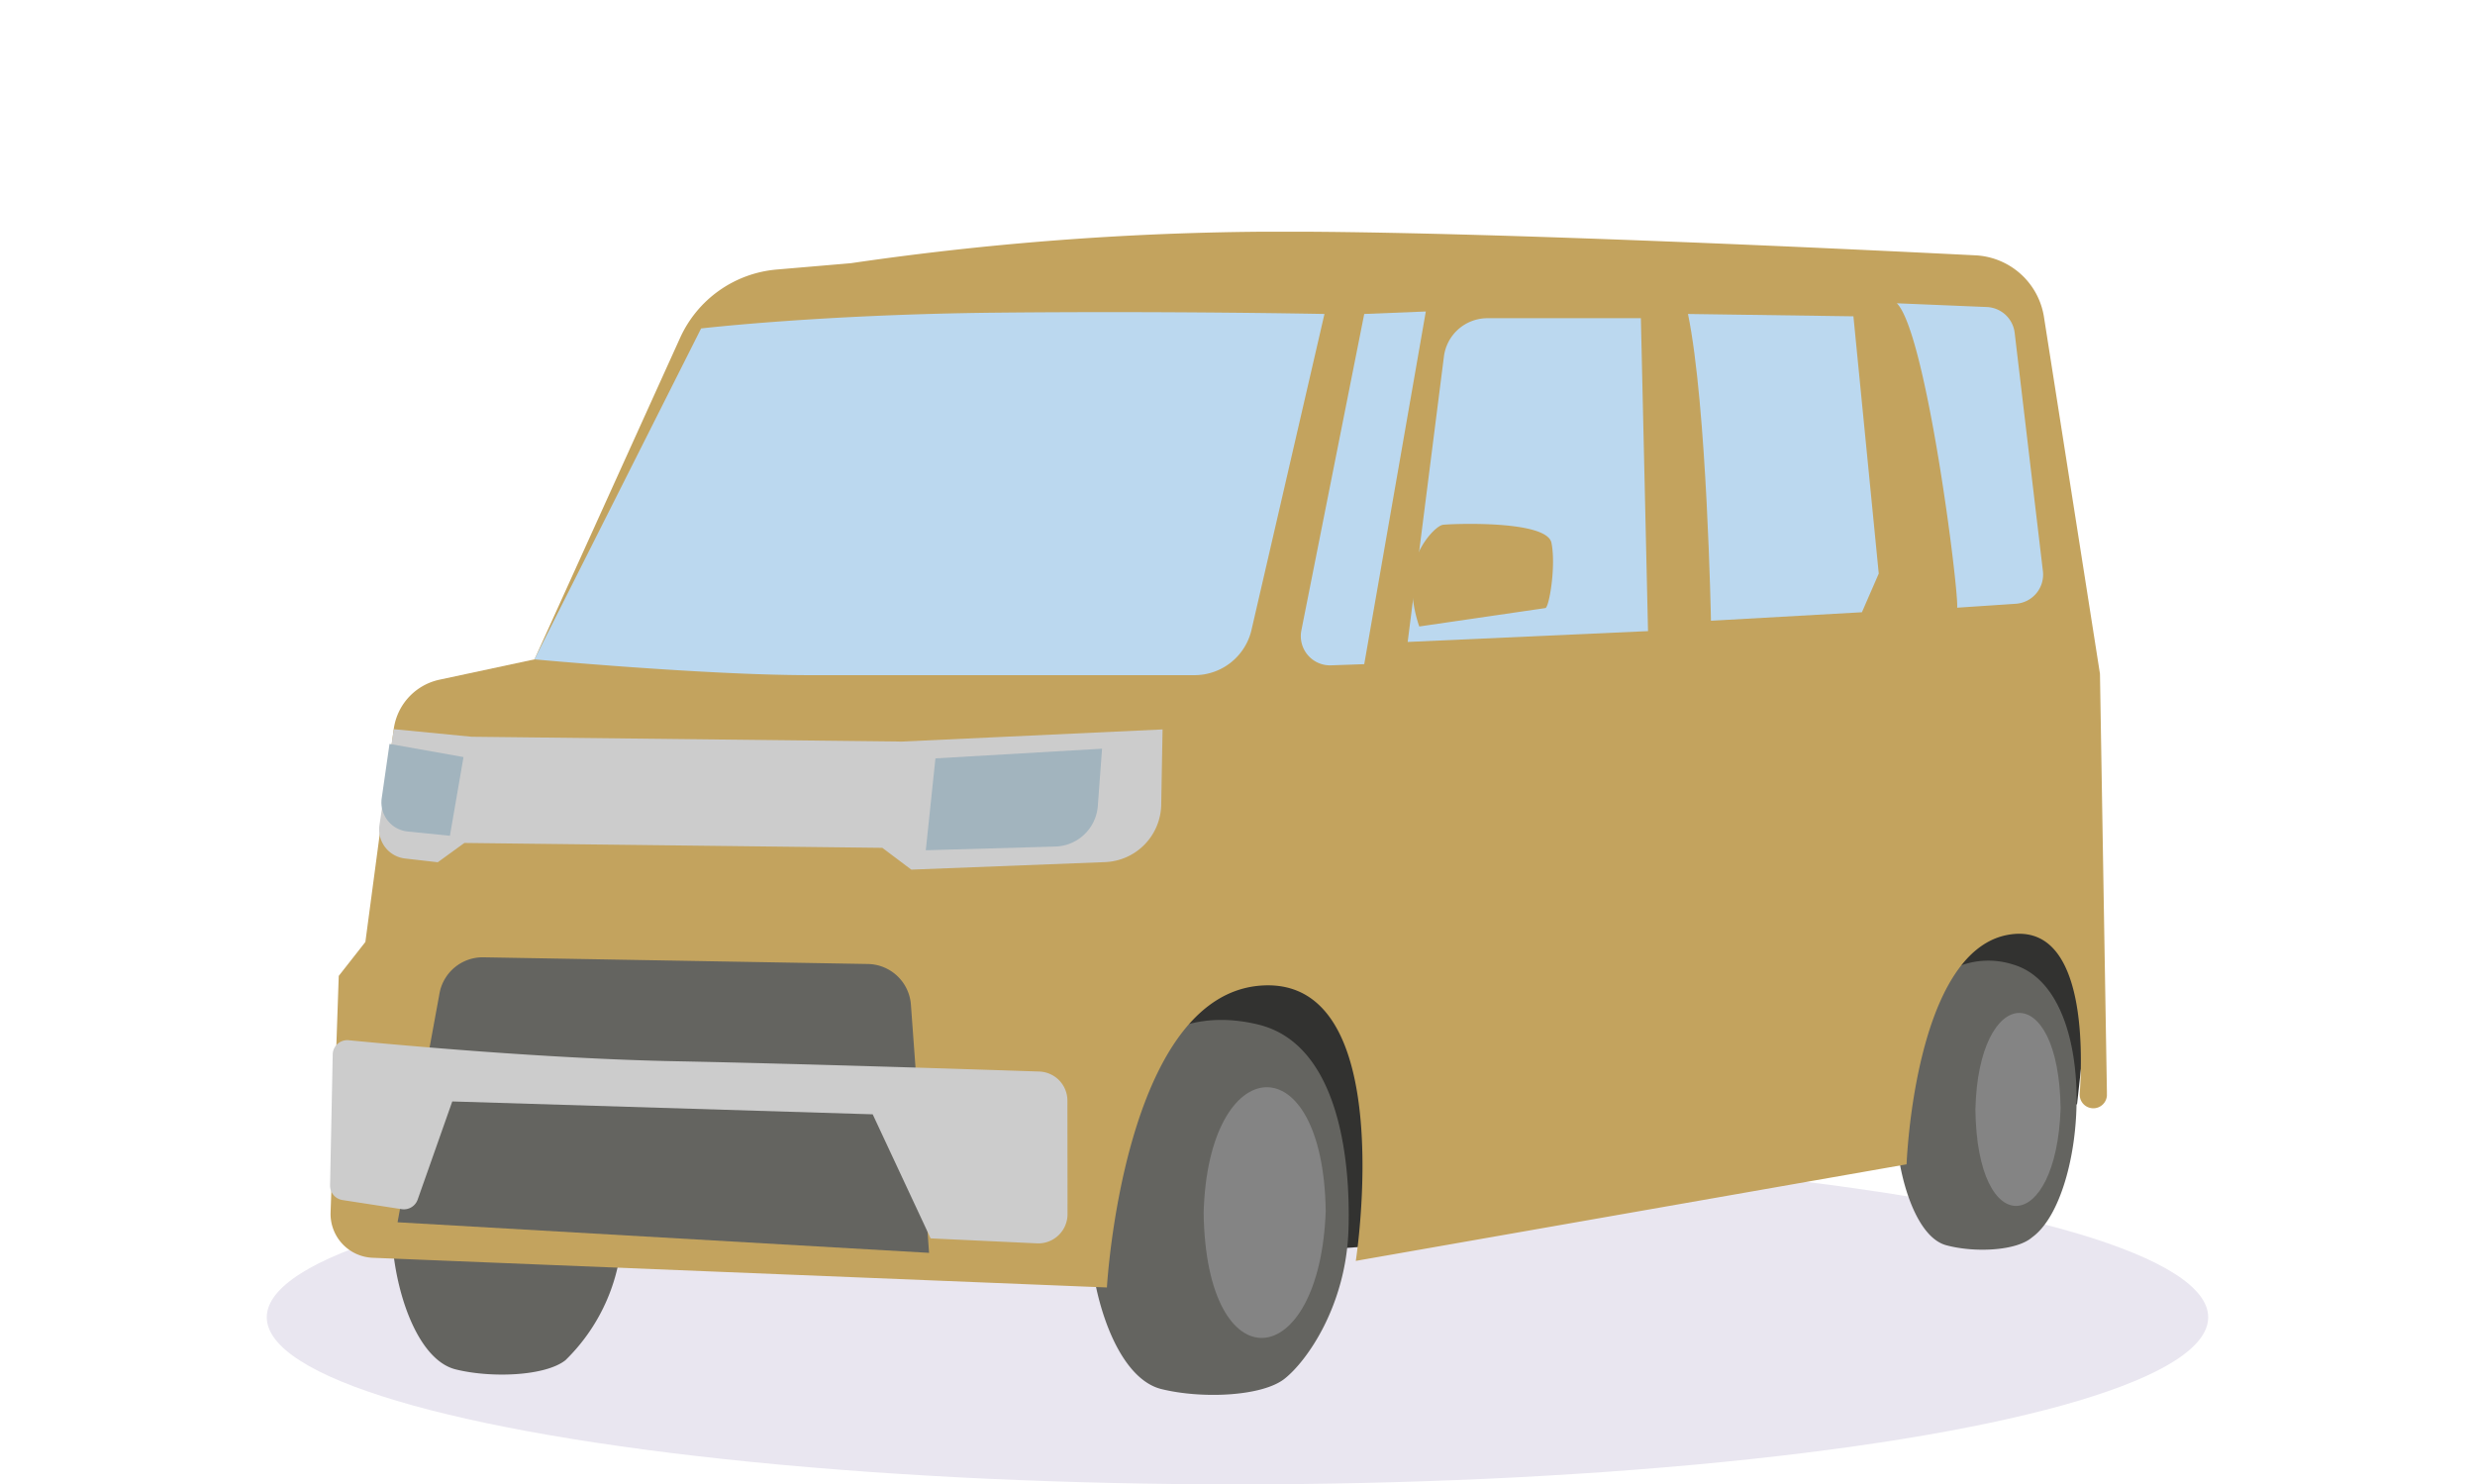 <svg xmlns="http://www.w3.org/2000/svg" xmlns:xlink="http://www.w3.org/1999/xlink" width="160" height="95.959" viewBox="0 0 160 95.959">
  <defs>
    <clipPath id="clip-path">
      <rect id="長方形_3378" data-name="長方形 3378" width="160" height="95.959" rx="10" transform="translate(-21265 -17565.217)" fill="#fff"/>
    </clipPath>
    <clipPath id="clip-path-2">
      <rect id="長方形_3242" data-name="長方形 3242" width="114.866" height="75.195" fill="none"/>
    </clipPath>
  </defs>
  <g id="マスクグループ_59" data-name="マスクグループ 59" transform="translate(21265 17565.217)" clip-path="url(#clip-path)">
    <g id="グループ_70705" data-name="グループ 70705" transform="translate(-21293 -22559)">
      <ellipse id="楕円形_47" data-name="楕円形 47" cx="62.753" cy="10.802" rx="62.753" ry="10.802" transform="translate(45.246 5068.139)" fill="#e9e6f0"/>
      <g id="グループ_31714" data-name="グループ 31714" transform="translate(49.338 5008.762)">
        <g id="グループ_31610" data-name="グループ 31610" transform="translate(0 0)">
          <path id="パス_8661" data-name="パス 8661" d="M50.8,69.582l18.984-1.318,2.166-7.436-.87-10.543-8.442-1.246-6.669,2.43Z" transform="translate(-2.758 -2.662)" fill="#323230"/>
          <path id="パス_8662" data-name="パス 8662" d="M110.608,62.575l8.26-3.631.518-4.662-.688-6.259-1.748-1.11-5.134.065-1.712,3.542-.828,10.31Z" transform="translate(-5.932 -2.547)" fill="#323230"/>
          <g id="グループ_31609" data-name="グループ 31609">
            <g id="グループ_31608" data-name="グループ 31608" clip-path="url(#clip-path-2)">
              <path id="パス_8663" data-name="パス 8663" d="M51.982,68.813c.346,3.871,1.971,8.287,4.58,8.932s6.509.481,7.964-.669,3.981-4.744,4.131-9.665S67.866,55.4,62.818,54.179s-8.309,1.54-9.405,4.268a27.868,27.868,0,0,0-1.431,10.366" transform="translate(-2.819 -2.925)" fill="#646460"/>
              <path id="パス_8664" data-name="パス 8664" d="M4.277,68.6c.309,3.446,1.754,7.378,4.077,7.952s5.8.429,7.092-.594a12.17,12.17,0,0,0,3.676-8.606c.133-4.382-.7-10.7-5.2-11.78s-7.4,1.37-8.373,3.8A24.8,24.8,0,0,0,4.277,68.6" transform="translate(-0.23 -3.003)" fill="#646460"/>
              <path id="パス_8665" data-name="パス 8665" d="M67.607,66.492c-.385,10.546-7.739,11.27-7.892.1.294-10.506,7.73-11.082,7.892-.1" transform="translate(-3.242 -3.175)" fill="#848484"/>
              <path id="パス_8666" data-name="パス 8666" d="M107.074,61.343c.245,2.981,1.383,6.383,3.205,6.882s4.544.377,5.558-.507c3.595-2.577,4.484-15.943-1.212-17.634a5.234,5.234,0,0,0-6.562,3.278,23.5,23.5,0,0,0-.988,7.981" transform="translate(-5.81 -2.706)" fill="#646460"/>
              <path id="パス_8667" data-name="パス 8667" d="M117.978,59.571c-.268,8.149-5.4,8.643-5.509.071.2-8.111,5.393-8.5,5.509-.071" transform="translate(-6.105 -2.899)" fill="#848484"/>
              <path id="パス_8668" data-name="パス 8668" d="M33.672,2.036l-4.792.409a7.565,7.565,0,0,0-6.249,4.416L13.216,27.646,7.075,28.961a3.783,3.783,0,0,0-2.958,3.2L2.284,45.917.563,48.111.035,63.4a2.837,2.837,0,0,0,2.722,2.932l47.465,1.92s1.059-18.933,10-19.519,6.09,17.8,6.09,17.8l35.606-6.242s.492-13.751,6.562-14.838c4.948-.886,4.841,7.237,4.631,10.276a.881.881,0,1,0,1.76.049l-.452-27.2L110.8,5.516a4.722,4.722,0,0,0-4.43-3.989C97.635,1.089,76.017.07,63.027,0A193.387,193.387,0,0,0,33.672,2.036" transform="translate(-0.002 0)" fill="#c3a35e"/>
              <path id="パス_8669" data-name="パス 8669" d="M4.3,34.006l5.033.489,27.8.312L54,34.022l-.087,4.862A3.782,3.782,0,0,1,50.273,42.6l-12.516.486-1.873-1.409L8.866,41.361,7.144,42.609l-2.114-.242a1.891,1.891,0,0,1-1.656-2.156Z" transform="translate(-0.182 -1.846)" fill="#ccc"/>
              <path id="パス_8670" data-name="パス 8670" d="M41.346,35.967l-.624,5.939,8.373-.239a2.837,2.837,0,0,0,2.748-2.626l.274-3.7Z" transform="translate(-2.211 -1.919)" fill="#a2b4be"/>
              <path id="パス_8671" data-name="パス 8671" d="M4.033,35.013l4.784.851-.879,5.088-2.727-.275a1.89,1.89,0,0,1-1.682-2.151Z" transform="translate(-0.191 -1.901)" fill="#a2b4be"/>
              <path id="パス_8672" data-name="パス 8672" d="M10.166,49.6l24.851.432A2.838,2.838,0,0,1,37.8,52.671l1.173,16.035L4.613,66.729,7.321,51.952A2.838,2.838,0,0,1,10.166,49.6" transform="translate(-0.25 -2.692)" fill="#646460"/>
              <path id="パス_8673" data-name="パス 8673" d="M.171,56.192a.941.941,0,0,1,1.03-.923c3.1.3,12.788,1.192,21.064,1.356,7.918.157,19.214.521,23.581.667a1.885,1.885,0,0,1,1.821,1.889l.007,7.329a1.891,1.891,0,0,1-1.98,1.89l-6.87-.322-3.745-8.02L7.9,59.226,5.663,65.569a.945.945,0,0,1-1.036.62L.8,65.6a.946.946,0,0,1-.8-.954Z" transform="translate(0 -3)" fill="#ccc"/>
              <path id="パス_8674" data-name="パス 8674" d="M24.744,6.552S32.5,5.644,43.876,5.531s21.166.085,21.166.085L60.327,26.034a3.783,3.783,0,0,1-3.686,2.932H31.77c-6.781,0-17.8-1.021-17.8-1.021Z" transform="translate(-0.758 -0.298)" fill="#bbd8ef"/>
              <path id="パス_8675" data-name="パス 8675" d="M70.457,5.614,66.393,26.071a1.891,1.891,0,0,0,1.922,2.258l2.142-.076,3.981-22.8Z" transform="translate(-3.602 -0.296)" fill="#bbd8ef"/>
              <path id="パス_8676" data-name="パス 8676" d="M88.738,5.913,89.2,26.142l-15.538.7L76.005,8.393a2.835,2.835,0,0,1,2.814-2.48Z" transform="translate(-3.999 -0.321)" fill="#bbd8ef"/>
              <path id="パス_8677" data-name="パス 8677" d="M92.823,5.623c1.229,5.949,1.485,19.832,1.485,19.832l9.76-.549,1.088-2.5L103.518,5.774Z" transform="translate(-5.039 -0.305)" fill="#bbd8ef"/>
              <path id="パス_8678" data-name="パス 8678" d="M107.1,4.893c1.909,1.91,4.009,18.536,3.9,19.68l3.792-.254a1.891,1.891,0,0,0,1.751-2.111L114.717,6.8a1.892,1.892,0,0,0-1.8-1.665Z" transform="translate(-5.814 -0.266)" fill="#bbd8ef"/>
              <path id="パス_8679" data-name="パス 8679" d="M73.957,23.624c.02-1.956,1.512-3.527,2-3.592s6.709-.327,7.015,1.162-.148,4.185-.392,4.221l-8.153,1.19a8.756,8.756,0,0,1-.474-2.981" transform="translate(-4.015 -1.084)" fill="#c3a35e"/>
            </g>
          </g>
        </g>
      </g>
    </g>
  </g>
</svg>
